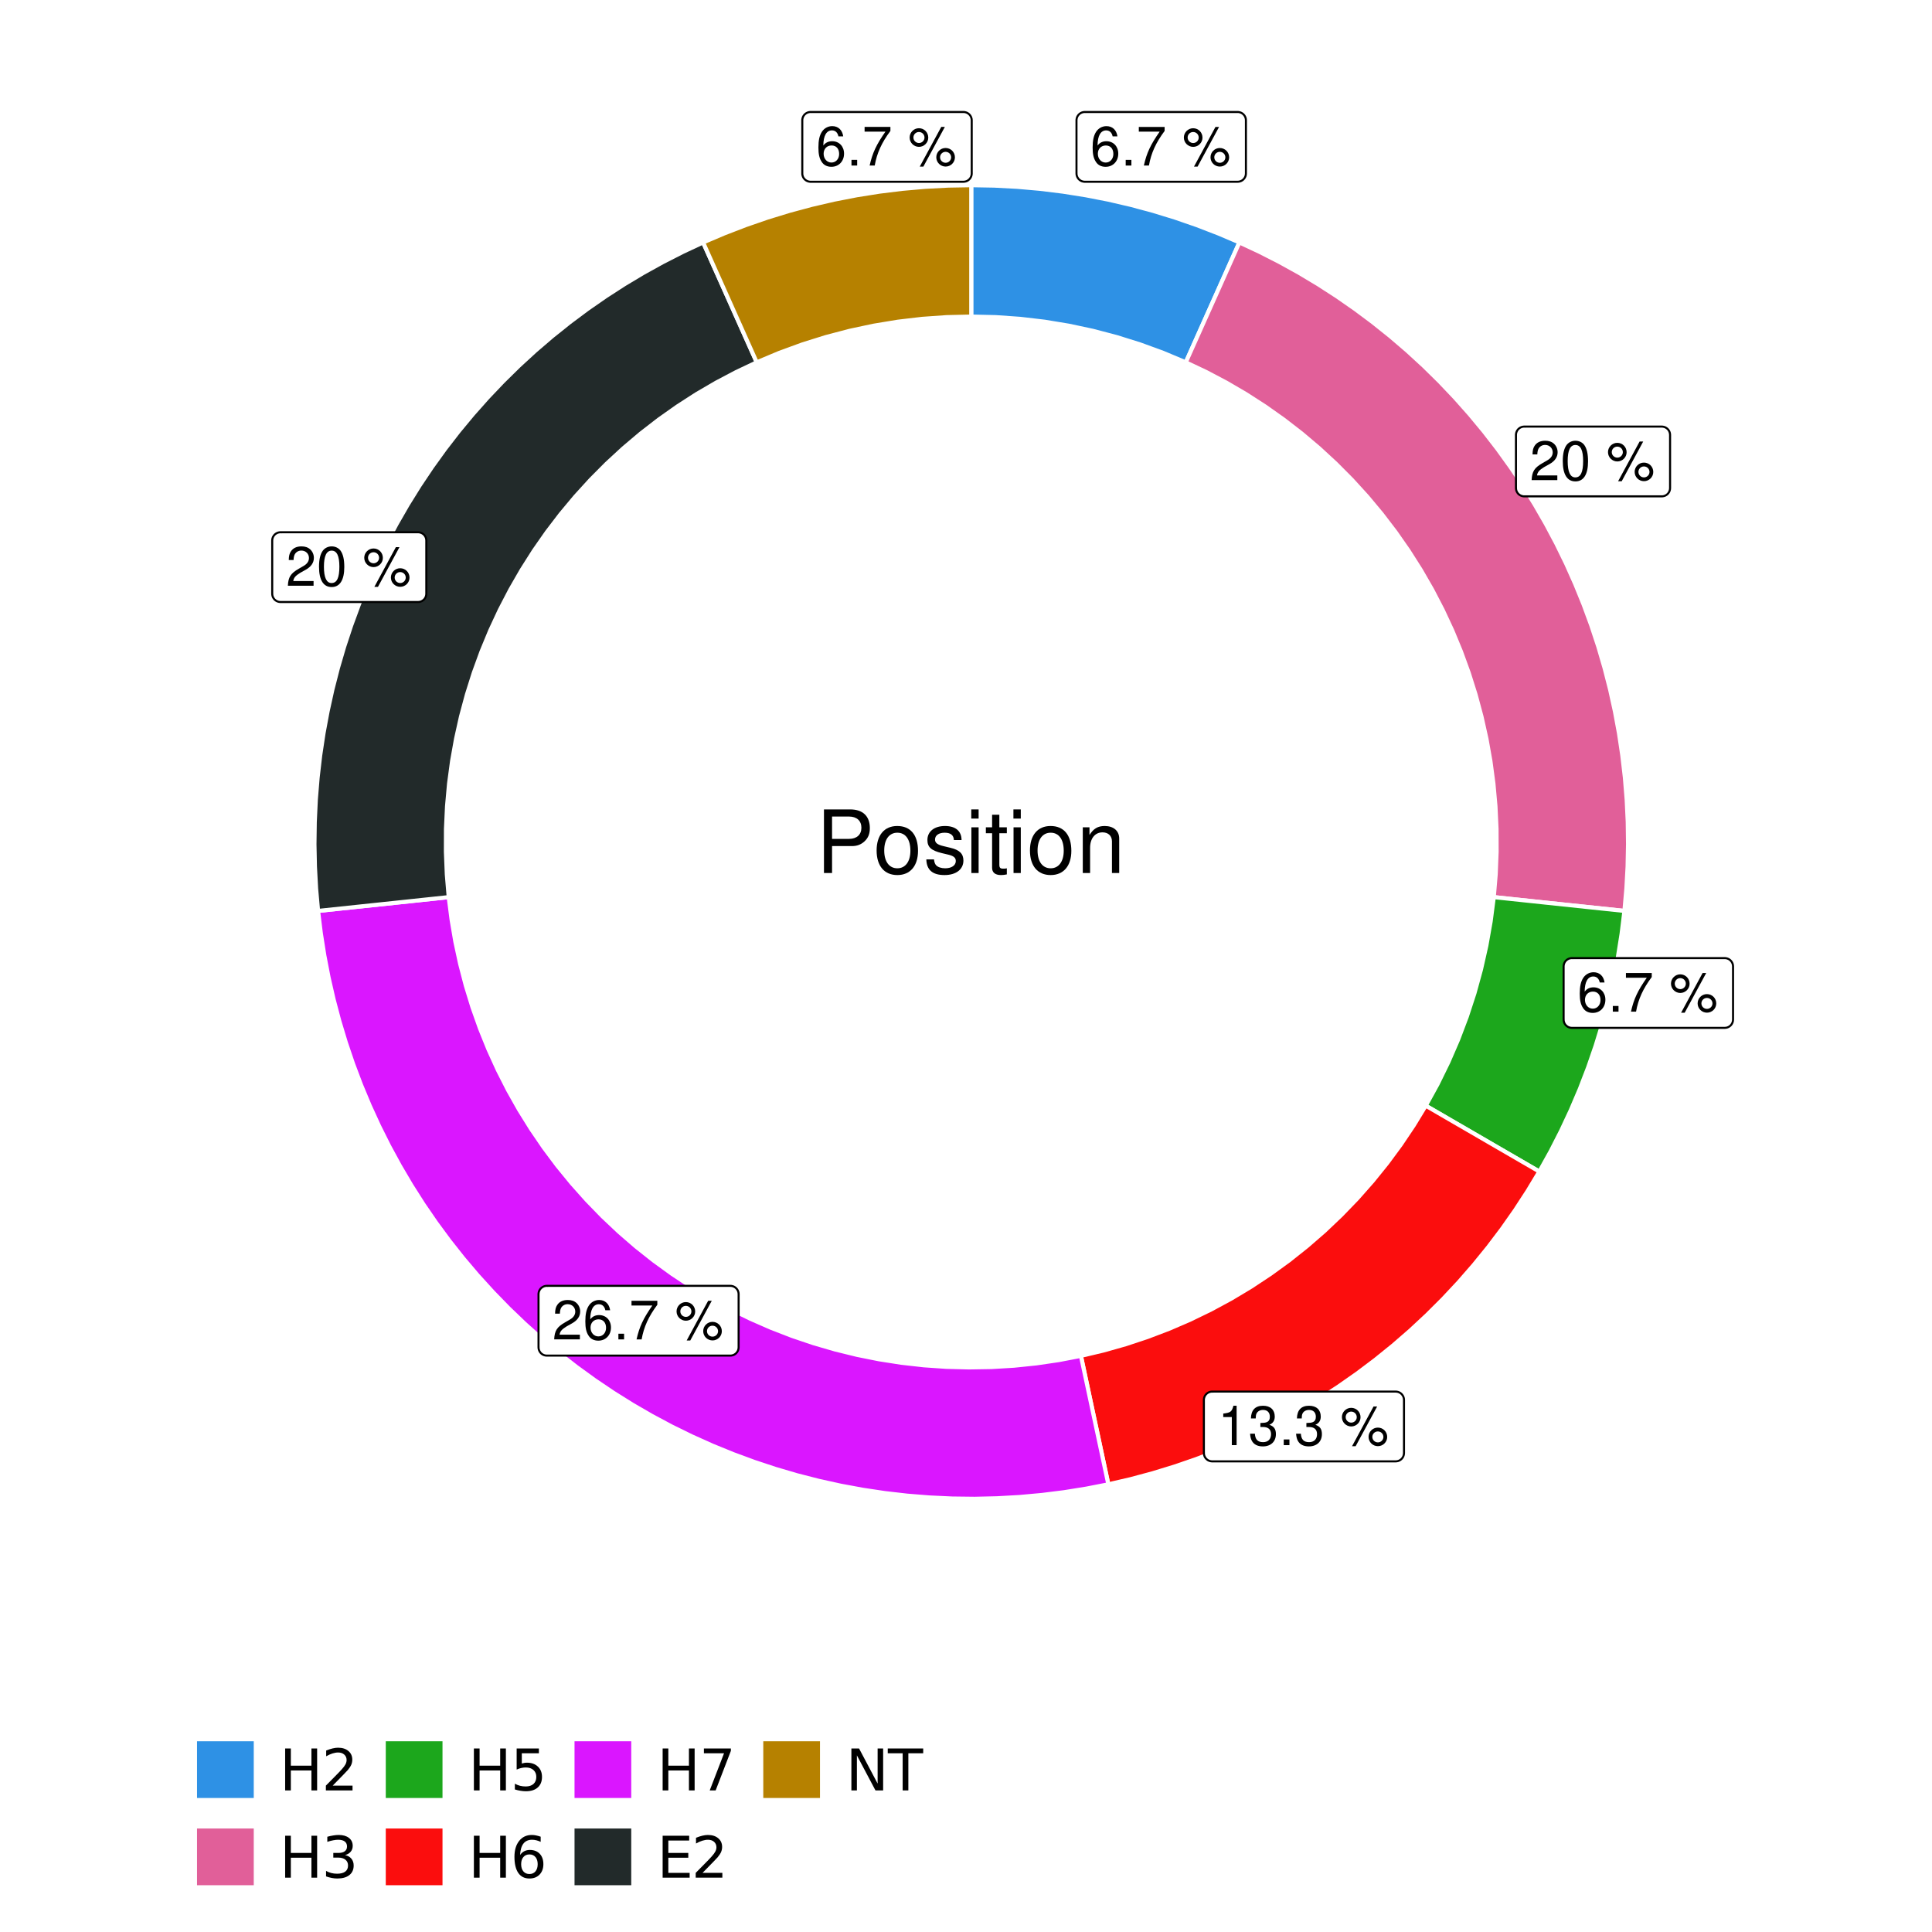 <?xml version="1.0" encoding="UTF-8"?>
<svg xmlns="http://www.w3.org/2000/svg" xmlns:xlink="http://www.w3.org/1999/xlink" width="504pt" height="504pt" viewBox="0 0 504 504" version="1.1">
<defs>
<g>
<symbol overflow="visible" id="glyph0-0">
<path style="stroke:none;" d=""/>
</symbol>
<symbol overflow="visible" id="glyph0-1">
<path style="stroke:none;" d="M 7.078 -7.609 C 6.844 -9.281 5.766 -10.281 4.219 -10.281 C 3.109 -10.281 2.125 -9.734 1.516 -8.812 C 0.875 -7.812 0.609 -6.562 0.609 -4.688 C 0.609 -2.953 0.859 -1.859 1.469 -0.953 C 2 -0.109 2.891 0.328 4 0.328 C 5.922 0.328 7.297 -1.109 7.297 -3.109 C 7.297 -5 6.016 -6.344 4.203 -6.344 C 3.219 -6.344 2.438 -5.969 1.891 -5.219 C 1.906 -7.766 2.703 -9.172 4.141 -9.172 C 5.016 -9.172 5.625 -8.609 5.828 -7.609 Z M 4.047 -5.234 C 5.266 -5.234 6.016 -4.375 6.016 -3.016 C 6.016 -1.719 5.156 -0.781 4.016 -0.781 C 2.844 -0.781 1.969 -1.766 1.969 -3.078 C 1.969 -4.344 2.812 -5.234 4.047 -5.234 Z M 4.047 -5.234 "/>
</symbol>
<symbol overflow="visible" id="glyph0-2">
<path style="stroke:none;" d="M 2.719 -1.484 L 1.234 -1.484 L 1.234 0 L 2.719 0 Z M 2.719 -1.484 "/>
</symbol>
<symbol overflow="visible" id="glyph0-3">
<path style="stroke:none;" d="M 7.391 -10.078 L 0.656 -10.078 L 0.656 -8.844 L 6.094 -8.844 C 3.703 -5.422 2.719 -3.312 1.969 0 L 3.297 0 C 3.859 -3.234 5.125 -6 7.391 -9.031 Z M 7.391 -10.078 "/>
</symbol>
<symbol overflow="visible" id="glyph0-4">
<path style="stroke:none;" d=""/>
</symbol>
<symbol overflow="visible" id="glyph0-5">
<path style="stroke:none;" d="M 2.828 -9.734 C 1.5 -9.734 0.406 -8.641 0.406 -7.312 C 0.406 -5.969 1.5 -4.875 2.844 -4.875 C 4.172 -4.875 5.266 -5.969 5.266 -7.281 C 5.266 -8.656 4.188 -9.734 2.828 -9.734 Z M 2.828 -8.75 C 3.641 -8.75 4.281 -8.109 4.281 -7.297 C 4.281 -6.516 3.625 -5.875 2.844 -5.875 C 2.047 -5.875 1.391 -6.516 1.391 -7.312 C 1.391 -8.109 2.031 -8.75 2.828 -8.75 Z M 8.656 -10.078 L 3.047 0.281 L 3.984 0.281 L 9.594 -10.078 Z M 9.781 -4.578 C 8.453 -4.578 7.359 -3.5 7.359 -2.156 C 7.359 -0.812 8.453 0.266 9.797 0.266 C 11.125 0.266 12.219 -0.812 12.219 -2.141 C 12.219 -3.5 11.141 -4.578 9.781 -4.578 Z M 9.781 -3.578 C 10.594 -3.578 11.234 -2.938 11.234 -2.141 C 11.234 -1.359 10.578 -0.719 9.797 -0.719 C 8.984 -0.719 8.344 -1.359 8.344 -2.156 C 8.344 -2.938 8.984 -3.578 9.781 -3.578 Z M 9.781 -3.578 "/>
</symbol>
<symbol overflow="visible" id="glyph0-6">
<path style="stroke:none;" d="M 7.188 -1.234 L 1.891 -1.234 C 2.016 -2.094 2.469 -2.625 3.719 -3.391 L 5.141 -4.188 C 6.547 -4.969 7.266 -6.016 7.266 -7.281 C 7.266 -8.141 6.922 -8.922 6.328 -9.484 C 5.734 -10.031 4.984 -10.281 4.031 -10.281 C 2.766 -10.281 1.812 -9.828 1.25 -8.938 C 0.891 -8.406 0.734 -7.766 0.719 -6.719 L 1.969 -6.719 C 2 -7.422 2.094 -7.828 2.266 -8.172 C 2.594 -8.797 3.234 -9.188 4 -9.188 C 5.141 -9.188 5.984 -8.359 5.984 -7.25 C 5.984 -6.422 5.516 -5.719 4.625 -5.203 L 3.312 -4.438 C 1.203 -3.234 0.594 -2.266 0.484 -0.016 L 7.188 -0.016 Z M 7.188 -1.234 "/>
</symbol>
<symbol overflow="visible" id="glyph0-7">
<path style="stroke:none;" d="M 3.906 -10.281 C 2.969 -10.281 2.125 -9.859 1.594 -9.156 C 0.938 -8.25 0.609 -6.875 0.609 -4.984 C 0.609 -1.5 1.75 0.328 3.906 0.328 C 6.047 0.328 7.203 -1.5 7.203 -4.891 C 7.203 -6.875 6.891 -8.219 6.234 -9.156 C 5.703 -9.875 4.859 -10.281 3.906 -10.281 Z M 3.906 -9.172 C 5.266 -9.172 5.922 -7.797 5.922 -5 C 5.922 -2.078 5.281 -0.719 3.875 -0.719 C 2.562 -0.719 1.891 -2.141 1.891 -4.969 C 1.891 -7.797 2.562 -9.172 3.906 -9.172 Z M 3.906 -9.172 "/>
</symbol>
<symbol overflow="visible" id="glyph0-8">
<path style="stroke:none;" d="M 3.688 -7.328 L 3.688 0 L 4.938 0 L 4.938 -10.281 L 4.109 -10.281 C 3.672 -8.703 3.391 -8.484 1.453 -8.234 L 1.453 -7.328 Z M 3.688 -7.328 "/>
</symbol>
<symbol overflow="visible" id="glyph0-9">
<path style="stroke:none;" d="M 3.141 -4.734 L 3.828 -4.734 C 5.188 -4.734 5.922 -4.094 5.922 -2.859 C 5.922 -1.562 5.141 -0.781 3.844 -0.781 C 2.453 -0.781 1.797 -1.484 1.703 -2.984 L 0.453 -2.984 C 0.516 -2.156 0.656 -1.625 0.891 -1.172 C 1.422 -0.172 2.406 0.328 3.781 0.328 C 5.859 0.328 7.188 -0.922 7.188 -2.875 C 7.188 -4.188 6.703 -4.891 5.484 -5.312 C 6.422 -5.703 6.891 -6.406 6.891 -7.453 C 6.891 -9.219 5.75 -10.281 3.828 -10.281 C 1.797 -10.281 0.719 -9.141 0.672 -6.969 L 1.922 -6.969 C 1.938 -7.594 1.984 -7.953 2.141 -8.266 C 2.438 -8.844 3.062 -9.188 3.844 -9.188 C 4.953 -9.188 5.609 -8.516 5.609 -7.406 C 5.609 -6.688 5.359 -6.234 4.812 -6 C 4.469 -5.859 4.016 -5.797 3.141 -5.781 Z M 3.141 -4.734 "/>
</symbol>
<symbol overflow="visible" id="glyph1-0">
<path style="stroke:none;" d=""/>
</symbol>
<symbol overflow="visible" id="glyph1-1">
<path style="stroke:none;" d="M 4.188 -7.031 L 9.406 -7.031 C 10.703 -7.031 11.719 -7.422 12.609 -8.219 C 13.609 -9.125 14.047 -10.203 14.047 -11.719 C 14.047 -14.844 12.203 -16.594 8.922 -16.594 L 2.078 -16.594 L 2.078 0 L 4.188 0 Z M 4.188 -8.906 L 4.188 -14.734 L 8.609 -14.734 C 10.625 -14.734 11.844 -13.641 11.844 -11.812 C 11.844 -10 10.625 -8.906 8.609 -8.906 Z M 4.188 -8.906 "/>
</symbol>
<symbol overflow="visible" id="glyph1-2">
<path style="stroke:none;" d="M 6.188 -12.266 C 2.828 -12.266 0.812 -9.875 0.812 -5.875 C 0.812 -1.844 2.828 0.531 6.219 0.531 C 9.578 0.531 11.609 -1.859 11.609 -5.781 C 11.609 -9.922 9.656 -12.266 6.188 -12.266 Z M 6.219 -10.516 C 8.359 -10.516 9.625 -8.766 9.625 -5.812 C 9.625 -2.984 8.312 -1.234 6.219 -1.234 C 4.094 -1.234 2.797 -2.984 2.797 -5.875 C 2.797 -8.766 4.094 -10.516 6.219 -10.516 Z M 6.219 -10.516 "/>
</symbol>
<symbol overflow="visible" id="glyph1-3">
<path style="stroke:none;" d="M 9.969 -8.609 C 9.953 -10.953 8.406 -12.266 5.641 -12.266 C 2.875 -12.266 1.062 -10.844 1.062 -8.625 C 1.062 -6.766 2.031 -5.875 4.844 -5.188 L 6.625 -4.766 C 7.938 -4.438 8.469 -3.969 8.469 -3.125 C 8.469 -1.984 7.359 -1.234 5.688 -1.234 C 4.672 -1.234 3.797 -1.531 3.328 -2.031 C 3.031 -2.375 2.891 -2.703 2.781 -3.547 L 0.781 -3.547 C 0.859 -0.797 2.406 0.531 5.531 0.531 C 8.531 0.531 10.453 -0.953 10.453 -3.25 C 10.453 -5.031 9.453 -6.016 7.078 -6.578 L 5.266 -7.016 C 3.703 -7.375 3.047 -7.875 3.047 -8.719 C 3.047 -9.828 4.031 -10.516 5.578 -10.516 C 7.109 -10.516 7.922 -9.859 7.969 -8.609 Z M 9.969 -8.609 "/>
</symbol>
<symbol overflow="visible" id="glyph1-4">
<path style="stroke:none;" d="M 3.422 -11.922 L 1.531 -11.922 L 1.531 0 L 3.422 0 Z M 3.422 -16.594 L 1.5 -16.594 L 1.5 -14.203 L 3.422 -14.203 Z M 3.422 -16.594 "/>
</symbol>
<symbol overflow="visible" id="glyph1-5">
<path style="stroke:none;" d="M 5.781 -11.922 L 3.828 -11.922 L 3.828 -15.203 L 1.938 -15.203 L 1.938 -11.922 L 0.312 -11.922 L 0.312 -10.375 L 1.938 -10.375 L 1.938 -1.359 C 1.938 -0.141 2.75 0.531 4.234 0.531 C 4.734 0.531 5.141 0.484 5.781 0.359 L 5.781 -1.234 C 5.516 -1.156 5.266 -1.141 4.875 -1.141 C 4.047 -1.141 3.828 -1.359 3.828 -2.203 L 3.828 -10.375 L 5.781 -10.375 Z M 5.781 -11.922 "/>
</symbol>
<symbol overflow="visible" id="glyph1-6">
<path style="stroke:none;" d="M 1.594 -11.922 L 1.594 0 L 3.5 0 L 3.5 -6.578 C 3.5 -9.016 4.781 -10.609 6.734 -10.609 C 8.234 -10.609 9.203 -9.703 9.203 -8.266 L 9.203 0 L 11.094 0 L 11.094 -9.016 C 11.094 -11 9.609 -12.266 7.312 -12.266 C 5.531 -12.266 4.391 -11.594 3.344 -9.922 L 3.344 -11.922 Z M 1.594 -11.922 "/>
</symbol>
<symbol overflow="visible" id="glyph2-0">
<path style="stroke:none;" d="M 0.75 2.656 L 0.75 -10.578 L 8.25 -10.578 L 8.25 2.656 Z M 1.594 1.812 L 7.406 1.812 L 7.406 -9.734 L 1.594 -9.734 Z M 1.594 1.812 "/>
</symbol>
<symbol overflow="visible" id="glyph2-1">
<path style="stroke:none;" d="M 1.469 -10.938 L 2.953 -10.938 L 2.953 -6.453 L 8.328 -6.453 L 8.328 -10.938 L 9.812 -10.938 L 9.812 0 L 8.328 0 L 8.328 -5.203 L 2.953 -5.203 L 2.953 0 L 1.469 0 Z M 1.469 -10.938 "/>
</symbol>
<symbol overflow="visible" id="glyph2-2">
<path style="stroke:none;" d="M 2.875 -1.25 L 8.047 -1.25 L 8.047 0 L 1.094 0 L 1.094 -1.25 C 1.656 -1.82 2.422 -2.598 3.391 -3.578 C 4.359 -4.555 4.969 -5.191 5.219 -5.484 C 5.695 -6.016 6.031 -6.461 6.219 -6.828 C 6.406 -7.203 6.5 -7.566 6.5 -7.922 C 6.5 -8.504 6.297 -8.977 5.891 -9.344 C 5.484 -9.707 4.953 -9.891 4.297 -9.891 C 3.828 -9.891 3.332 -9.805 2.812 -9.641 C 2.301 -9.484 1.754 -9.238 1.172 -8.906 L 1.172 -10.406 C 1.766 -10.645 2.32 -10.828 2.844 -10.953 C 3.363 -11.078 3.836 -11.141 4.266 -11.141 C 5.398 -11.141 6.301 -10.852 6.969 -10.281 C 7.645 -9.719 7.984 -8.961 7.984 -8.016 C 7.984 -7.566 7.898 -7.141 7.734 -6.734 C 7.566 -6.328 7.258 -5.852 6.812 -5.312 C 6.688 -5.164 6.297 -4.754 5.641 -4.078 C 4.992 -3.398 4.07 -2.457 2.875 -1.25 Z M 2.875 -1.25 "/>
</symbol>
<symbol overflow="visible" id="glyph2-3">
<path style="stroke:none;" d="M 6.094 -5.891 C 6.801 -5.742 7.352 -5.43 7.75 -4.953 C 8.145 -4.473 8.344 -3.879 8.344 -3.172 C 8.344 -2.098 7.969 -1.266 7.219 -0.672 C 6.477 -0.078 5.426 0.219 4.062 0.219 C 3.602 0.219 3.129 0.172 2.641 0.078 C 2.16 -0.016 1.66 -0.148 1.141 -0.328 L 1.141 -1.766 C 1.555 -1.523 2.004 -1.344 2.484 -1.219 C 2.973 -1.094 3.484 -1.031 4.016 -1.031 C 4.941 -1.031 5.648 -1.211 6.141 -1.578 C 6.629 -1.941 6.875 -2.473 6.875 -3.172 C 6.875 -3.816 6.645 -4.32 6.188 -4.688 C 5.738 -5.051 5.113 -5.234 4.312 -5.234 L 3.031 -5.234 L 3.031 -6.453 L 4.359 -6.453 C 5.086 -6.453 5.645 -6.598 6.031 -6.891 C 6.414 -7.18 6.609 -7.598 6.609 -8.141 C 6.609 -8.703 6.41 -9.133 6.016 -9.438 C 5.617 -9.738 5.051 -9.891 4.312 -9.891 C 3.906 -9.891 3.469 -9.844 3 -9.75 C 2.539 -9.664 2.031 -9.531 1.469 -9.344 L 1.469 -10.672 C 2.031 -10.828 2.555 -10.941 3.047 -11.016 C 3.535 -11.098 4 -11.141 4.438 -11.141 C 5.562 -11.141 6.453 -10.883 7.109 -10.375 C 7.766 -9.863 8.094 -9.172 8.094 -8.297 C 8.094 -7.691 7.914 -7.18 7.562 -6.766 C 7.219 -6.348 6.727 -6.055 6.094 -5.891 Z M 6.094 -5.891 "/>
</symbol>
<symbol overflow="visible" id="glyph2-4">
<path style="stroke:none;" d="M 1.625 -10.938 L 7.422 -10.938 L 7.422 -9.688 L 2.969 -9.688 L 2.969 -7.016 C 3.188 -7.086 3.398 -7.141 3.609 -7.172 C 3.828 -7.211 4.047 -7.234 4.266 -7.234 C 5.484 -7.234 6.445 -6.895 7.156 -6.219 C 7.875 -5.551 8.234 -4.648 8.234 -3.516 C 8.234 -2.336 7.863 -1.422 7.125 -0.766 C 6.395 -0.109 5.363 0.219 4.031 0.219 C 3.57 0.219 3.102 0.176 2.625 0.094 C 2.156 0.02 1.664 -0.094 1.156 -0.25 L 1.156 -1.75 C 1.594 -1.508 2.047 -1.328 2.516 -1.203 C 2.984 -1.086 3.477 -1.031 4 -1.031 C 4.852 -1.031 5.523 -1.25 6.016 -1.688 C 6.504 -2.133 6.75 -2.742 6.75 -3.516 C 6.75 -4.273 6.504 -4.875 6.016 -5.312 C 5.523 -5.758 4.852 -5.984 4 -5.984 C 3.602 -5.984 3.207 -5.938 2.812 -5.844 C 2.426 -5.758 2.031 -5.625 1.625 -5.438 Z M 1.625 -10.938 "/>
</symbol>
<symbol overflow="visible" id="glyph2-5">
<path style="stroke:none;" d="M 4.953 -6.062 C 4.285 -6.062 3.758 -5.832 3.375 -5.375 C 2.988 -4.914 2.797 -4.297 2.797 -3.516 C 2.797 -2.723 2.988 -2.098 3.375 -1.641 C 3.758 -1.18 4.285 -0.953 4.953 -0.953 C 5.617 -0.953 6.145 -1.18 6.531 -1.641 C 6.914 -2.098 7.109 -2.723 7.109 -3.516 C 7.109 -4.297 6.914 -4.914 6.531 -5.375 C 6.145 -5.832 5.617 -6.062 4.953 -6.062 Z M 7.891 -10.688 L 7.891 -9.344 C 7.516 -9.52 7.141 -9.656 6.766 -9.75 C 6.391 -9.844 6.016 -9.891 5.641 -9.891 C 4.66 -9.891 3.91 -9.555 3.391 -8.891 C 2.879 -8.234 2.586 -7.238 2.516 -5.906 C 2.805 -6.332 3.164 -6.66 3.594 -6.891 C 4.031 -7.117 4.516 -7.234 5.047 -7.234 C 6.141 -7.234 7.004 -6.898 7.641 -6.234 C 8.273 -5.566 8.594 -4.66 8.594 -3.516 C 8.594 -2.391 8.258 -1.484 7.594 -0.797 C 6.938 -0.117 6.055 0.219 4.953 0.219 C 3.68 0.219 2.711 -0.266 2.047 -1.234 C 1.379 -2.211 1.047 -3.617 1.047 -5.453 C 1.047 -7.18 1.457 -8.562 2.281 -9.594 C 3.102 -10.625 4.203 -11.141 5.578 -11.141 C 5.953 -11.141 6.328 -11.098 6.703 -11.016 C 7.078 -10.941 7.473 -10.832 7.891 -10.688 Z M 7.891 -10.688 "/>
</symbol>
<symbol overflow="visible" id="glyph2-6">
<path style="stroke:none;" d="M 1.234 -10.938 L 8.266 -10.938 L 8.266 -10.312 L 4.297 0 L 2.75 0 L 6.484 -9.688 L 1.234 -9.688 Z M 1.234 -10.938 "/>
</symbol>
<symbol overflow="visible" id="glyph2-7">
<path style="stroke:none;" d="M 1.469 -10.938 L 8.391 -10.938 L 8.391 -9.688 L 2.953 -9.688 L 2.953 -6.453 L 8.156 -6.453 L 8.156 -5.203 L 2.953 -5.203 L 2.953 -1.25 L 8.516 -1.25 L 8.516 0 L 1.469 0 Z M 1.469 -10.938 "/>
</symbol>
<symbol overflow="visible" id="glyph2-8">
<path style="stroke:none;" d="M 1.469 -10.938 L 3.469 -10.938 L 8.312 -1.781 L 8.312 -10.938 L 9.75 -10.938 L 9.75 0 L 7.75 0 L 2.906 -9.141 L 2.906 0 L 1.469 0 Z M 1.469 -10.938 "/>
</symbol>
<symbol overflow="visible" id="glyph2-9">
<path style="stroke:none;" d="M -0.047 -10.938 L 9.203 -10.938 L 9.203 -9.688 L 5.328 -9.688 L 5.328 0 L 3.844 0 L 3.844 -9.688 L -0.047 -9.688 Z M -0.047 -10.938 "/>
</symbol>
</g>
<clipPath id="clip1">
  <path d="M 30.98 0 L 473.023 0 L 473.023 504 L 30.98 504 Z M 30.98 0 "/>
</clipPath>
<clipPath id="clip2">
  <path d="M 39.199 5.48 L 467.543 5.48 L 467.543 433.824 L 39.199 433.824 Z M 39.199 5.48 "/>
</clipPath>
</defs>
<g id="surface4">
<rect x="0" y="0" width="504" height="504" style="fill:rgb(100%,100%,100%);fill-opacity:1;stroke:none;"/>
<g clip-path="url(#clip1)" clip-rule="nonzero">
<path style="fill-rule:nonzero;fill:rgb(100%,100%,100%);fill-opacity:1;stroke-width:1.067;stroke-linecap:round;stroke-linejoin:round;stroke:rgb(100%,100%,100%);stroke-opacity:1;stroke-miterlimit:10;" d="M 30.98 504 L 473.023 504 L 473.023 0 L 30.98 0 Z M 30.98 504 "/>
</g>
<g clip-path="url(#clip2)" clip-rule="nonzero">
<path style=" stroke:none;fill-rule:nonzero;fill:rgb(100%,100%,100%);fill-opacity:1;" d="M 39.199 433.824 L 467.543 433.824 L 467.543 5.48 L 39.199 5.48 Z M 39.199 433.824 "/>
</g>
<path style="fill-rule:nonzero;fill:rgb(18.039%,56.863%,89.804%);fill-opacity:1;stroke-width:1.067;stroke-linecap:butt;stroke-linejoin:miter;stroke:rgb(100%,100%,100%);stroke-opacity:1;stroke-miterlimit:10;" d="M 309.332 94.523 L 312.129 88.27 L 314.926 82.012 L 317.727 75.758 L 323.32 63.242 L 317.797 60.891 L 312.195 58.73 L 306.52 56.766 L 300.781 55.004 L 294.984 53.445 L 289.133 52.086 L 283.238 50.938 L 277.309 49.996 L 271.352 49.262 L 265.371 48.734 L 259.375 48.418 L 253.371 48.312 L 253.371 82.582 L 259.773 82.73 L 266.16 83.18 L 272.523 83.926 L 278.84 84.969 L 285.105 86.305 L 291.297 87.934 L 297.41 89.848 L 303.426 92.047 Z M 309.332 94.523 "/>
<path style="fill-rule:nonzero;fill:rgb(88.235%,37.255%,60%);fill-opacity:1;stroke-width:1.067;stroke-linecap:butt;stroke-linejoin:miter;stroke:rgb(100%,100%,100%);stroke-opacity:1;stroke-miterlimit:10;" d="M 389.684 234.035 L 396.5 234.754 L 403.312 235.477 L 423.762 237.633 L 424.273 231.844 L 424.59 226.039 L 424.707 220.227 L 424.629 214.414 L 424.352 208.605 L 423.879 202.812 L 423.207 197.039 L 422.344 191.289 L 421.285 185.574 L 420.031 179.898 L 418.586 174.266 L 416.953 168.688 L 415.129 163.168 L 413.121 157.715 L 410.926 152.332 L 408.555 147.023 L 406 141.801 L 403.27 136.668 L 400.371 131.633 L 397.301 126.695 L 394.062 121.867 L 390.664 117.148 L 387.109 112.551 L 383.398 108.078 L 379.539 103.73 L 375.535 99.516 L 371.391 95.441 L 367.105 91.508 L 362.695 87.727 L 358.156 84.094 L 353.496 80.617 L 348.723 77.301 L 343.84 74.145 L 338.852 71.16 L 333.766 68.348 L 328.586 65.707 L 323.32 63.242 L 317.727 75.758 L 314.926 82.012 L 312.129 88.27 L 309.332 94.523 L 314.691 97.062 L 319.941 99.832 L 325.062 102.824 L 330.051 106.039 L 334.898 109.465 L 339.59 113.094 L 344.121 116.926 L 348.48 120.949 L 352.664 125.156 L 356.66 129.543 L 360.461 134.098 L 364.062 138.812 L 367.457 143.676 L 370.641 148.688 L 373.602 153.828 L 376.336 159.094 L 378.844 164.469 L 381.113 169.953 L 383.145 175.527 L 384.93 181.184 L 386.473 186.914 L 387.766 192.703 L 388.805 198.547 L 389.59 204.426 L 390.121 210.336 L 390.398 216.262 L 390.418 222.195 L 390.18 228.125 Z M 389.684 234.035 "/>
<path style="fill-rule:nonzero;fill:rgb(10.98%,65.49%,10.98%);fill-opacity:1;stroke-width:1.067;stroke-linecap:butt;stroke-linejoin:miter;stroke:rgb(100%,100%,100%);stroke-opacity:1;stroke-miterlimit:10;" d="M 371.934 288.434 L 377.859 291.875 L 383.789 295.312 L 389.715 298.754 L 401.574 305.629 L 404.496 300.387 L 407.23 295.039 L 409.777 289.602 L 412.133 284.078 L 414.293 278.477 L 416.254 272.801 L 418.016 267.062 L 419.578 261.266 L 420.934 255.414 L 422.082 249.523 L 423.027 243.59 L 423.762 237.633 L 403.312 235.477 L 396.5 234.754 L 389.684 234.035 L 388.863 240.387 L 387.746 246.695 L 386.336 252.941 L 384.637 259.117 L 382.648 265.203 L 380.379 271.195 L 377.832 277.07 L 375.016 282.82 Z M 371.934 288.434 "/>
<path style="fill-rule:nonzero;fill:rgb(98.431%,5.098%,5.098%);fill-opacity:1;stroke-width:1.067;stroke-linecap:butt;stroke-linejoin:miter;stroke:rgb(100%,100%,100%);stroke-opacity:1;stroke-miterlimit:10;" d="M 281.98 353.703 L 284.84 367.109 L 286.273 373.809 L 289.133 387.215 L 294.938 385.871 L 300.695 384.324 L 306.395 382.578 L 312.027 380.637 L 317.59 378.5 L 323.074 376.168 L 328.477 373.648 L 333.785 370.945 L 339 368.059 L 344.109 364.988 L 349.109 361.746 L 353.992 358.328 L 358.754 354.746 L 363.391 351 L 367.891 347.094 L 372.254 343.035 L 376.473 338.824 L 380.543 334.473 L 384.457 329.98 L 388.215 325.355 L 391.812 320.602 L 395.238 315.727 L 398.492 310.734 L 401.574 305.629 L 389.715 298.754 L 383.789 295.312 L 377.859 291.875 L 371.934 288.434 L 368.797 293.574 L 365.438 298.574 L 361.863 303.422 L 358.078 308.105 L 354.094 312.621 L 349.91 316.953 L 345.547 321.102 L 341 325.051 L 336.285 328.801 L 331.41 332.336 L 326.387 335.656 L 321.223 338.75 L 315.926 341.617 L 310.508 344.246 L 304.98 346.637 L 299.352 348.777 L 293.637 350.676 L 287.84 352.316 Z M 281.98 353.703 "/>
<path style="fill-rule:nonzero;fill:rgb(85.49%,8.627%,100%);fill-opacity:1;stroke-width:1.067;stroke-linecap:butt;stroke-linejoin:miter;stroke:rgb(100%,100%,100%);stroke-opacity:1;stroke-miterlimit:10;" d="M 117.055 234.035 L 110.242 234.754 L 103.426 235.477 L 82.977 237.633 L 83.691 243.449 L 84.605 249.238 L 85.715 254.992 L 87.023 260.703 L 88.523 266.367 L 90.219 271.977 L 92.102 277.527 L 94.176 283.008 L 96.438 288.414 L 98.879 293.738 L 101.504 298.98 L 104.305 304.125 L 107.281 309.176 L 110.426 314.117 L 113.742 318.949 L 117.219 323.668 L 120.855 328.262 L 124.645 332.73 L 128.59 337.066 L 132.676 341.266 L 136.906 345.32 L 141.27 349.23 L 145.77 352.988 L 150.391 356.59 L 155.133 360.031 L 159.992 363.309 L 164.957 366.418 L 170.027 369.355 L 175.195 372.117 L 180.457 374.699 L 185.801 377.102 L 191.227 379.32 L 196.723 381.352 L 202.285 383.195 L 207.906 384.848 L 213.582 386.305 L 219.305 387.57 L 225.066 388.637 L 230.859 389.504 L 236.684 390.176 L 242.523 390.645 L 248.379 390.918 L 254.238 390.988 L 260.094 390.855 L 265.945 390.527 L 271.781 389.996 L 277.598 389.27 L 283.383 388.34 L 289.133 387.215 L 286.273 373.809 L 284.84 367.109 L 281.98 353.703 L 276.195 354.809 L 270.367 355.664 L 264.508 356.27 L 258.629 356.621 L 252.742 356.719 L 246.852 356.566 L 240.977 356.16 L 235.125 355.5 L 229.305 354.594 L 223.531 353.434 L 217.812 352.027 L 212.156 350.379 L 206.578 348.488 L 201.086 346.359 L 195.691 343.996 L 190.402 341.402 L 185.23 338.586 L 180.184 335.551 L 175.273 332.297 L 170.508 328.84 L 165.891 325.18 L 161.441 321.324 L 157.156 317.281 L 153.051 313.055 L 149.133 308.66 L 145.402 304.102 L 141.875 299.383 L 138.555 294.52 L 135.441 289.52 L 132.551 284.391 L 129.883 279.141 L 127.441 273.777 L 125.23 268.32 L 123.258 262.77 L 121.527 257.141 L 120.039 251.441 L 118.793 245.684 L 117.801 239.879 Z M 117.055 234.035 "/>
<path style="fill-rule:nonzero;fill:rgb(13.333%,16.471%,16.471%);fill-opacity:1;stroke-width:1.067;stroke-linecap:butt;stroke-linejoin:miter;stroke:rgb(100%,100%,100%);stroke-opacity:1;stroke-miterlimit:10;" d="M 197.41 94.523 L 194.609 88.27 L 191.812 82.012 L 189.016 75.758 L 186.215 69.5 L 183.418 63.242 L 178.152 65.707 L 172.973 68.348 L 167.887 71.16 L 162.898 74.145 L 158.016 77.301 L 153.242 80.617 L 148.582 84.094 L 144.043 87.727 L 139.633 91.508 L 135.352 95.441 L 131.207 99.516 L 127.199 103.73 L 123.34 108.078 L 119.629 112.551 L 116.074 117.148 L 112.676 121.867 L 109.441 126.695 L 106.371 131.633 L 103.469 136.668 L 100.738 141.801 L 98.188 147.023 L 95.812 152.332 L 93.617 157.715 L 91.609 163.168 L 89.785 168.688 L 88.152 174.266 L 86.707 179.898 L 85.457 185.574 L 84.395 191.289 L 83.531 197.039 L 82.863 202.812 L 82.387 208.605 L 82.113 214.414 L 82.031 220.227 L 82.152 226.039 L 82.465 231.844 L 82.977 237.633 L 103.426 235.477 L 110.242 234.754 L 117.055 234.035 L 116.562 228.125 L 116.324 222.195 L 116.34 216.262 L 116.617 210.336 L 117.148 204.426 L 117.934 198.547 L 118.977 192.703 L 120.266 186.914 L 121.809 181.184 L 123.598 175.527 L 125.629 169.953 L 127.898 164.469 L 130.402 159.094 L 133.141 153.828 L 136.102 148.688 L 139.281 143.676 L 142.676 138.812 L 146.277 134.098 L 150.082 129.543 L 154.078 125.156 L 158.258 120.949 L 162.621 116.926 L 167.152 113.094 L 171.844 109.465 L 176.688 106.039 L 181.676 102.824 L 186.801 99.832 L 192.047 97.062 Z M 197.41 94.523 "/>
<path style="fill-rule:nonzero;fill:rgb(71.373%,50.588%,0%);fill-opacity:1;stroke-width:1.067;stroke-linecap:butt;stroke-linejoin:miter;stroke:rgb(100%,100%,100%);stroke-opacity:1;stroke-miterlimit:10;" d="M 253.371 82.582 L 253.371 48.312 L 247.367 48.418 L 241.371 48.734 L 235.391 49.262 L 229.43 49.996 L 223.5 50.938 L 217.605 52.086 L 211.758 53.445 L 205.961 55.004 L 200.219 56.766 L 194.543 58.73 L 188.941 60.891 L 183.418 63.242 L 186.215 69.5 L 189.016 75.758 L 191.812 82.012 L 194.609 88.27 L 197.41 94.523 L 203.316 92.047 L 209.328 89.848 L 215.441 87.934 L 221.637 86.305 L 227.898 84.969 L 234.219 83.926 L 240.578 83.18 L 246.969 82.73 Z M 253.371 82.582 "/>
<path style="fill-rule:nonzero;fill:rgb(100%,100%,100%);fill-opacity:1;stroke-width:0.533;stroke-linecap:round;stroke-linejoin:round;stroke:rgb(0%,0%,0%);stroke-opacity:1;stroke-miterlimit:10;" d="M 282.984 47.414 L 322.863 47.414 L 322.777 47.414 L 323.125 47.398 L 323.465 47.328 L 323.789 47.207 L 324.094 47.031 L 324.359 46.812 L 324.59 46.551 L 324.777 46.258 L 324.914 45.938 L 324.996 45.602 L 325.023 45.254 L 325.023 31.375 L 324.996 31.027 L 324.914 30.691 L 324.777 30.371 L 324.59 30.078 L 324.359 29.816 L 324.094 29.598 L 323.789 29.422 L 323.465 29.301 L 323.125 29.23 L 322.863 29.215 L 282.984 29.215 L 283.246 29.23 L 282.898 29.215 L 282.555 29.258 L 282.219 29.355 L 281.906 29.504 L 281.617 29.703 L 281.367 29.941 L 281.16 30.219 L 280.996 30.527 L 280.887 30.859 L 280.832 31.199 L 280.824 31.375 L 280.824 45.254 L 280.832 45.082 L 280.832 45.43 L 280.887 45.773 L 280.996 46.102 L 281.16 46.41 L 281.367 46.688 L 281.617 46.926 L 281.906 47.125 L 282.219 47.273 L 282.555 47.371 L 282.898 47.414 Z M 282.984 47.414 "/>
<g style="fill:rgb(0%,0%,0%);fill-opacity:1;">
  <use xlink:href="#glyph0-1" x="284.426" y="43.187"/>
  <use xlink:href="#glyph0-2" x="292.426" y="43.187"/>
  <use xlink:href="#glyph0-3" x="296.426" y="43.187"/>
  <use xlink:href="#glyph0-4" x="304.426" y="43.187"/>
  <use xlink:href="#glyph0-5" x="308.426" y="43.187"/>
</g>
<path style="fill-rule:nonzero;fill:rgb(100%,100%,100%);fill-opacity:1;stroke-width:0.533;stroke-linecap:round;stroke-linejoin:round;stroke:rgb(0%,0%,0%);stroke-opacity:1;stroke-miterlimit:10;" d="M 397.629 129.484 L 433.512 129.484 L 433.422 129.484 L 433.77 129.469 L 434.109 129.398 L 434.438 129.277 L 434.738 129.102 L 435.008 128.883 L 435.238 128.621 L 435.422 128.328 L 435.559 128.008 L 435.641 127.672 L 435.672 127.324 L 435.672 113.445 L 435.641 113.098 L 435.559 112.762 L 435.422 112.441 L 435.238 112.148 L 435.008 111.887 L 434.738 111.668 L 434.438 111.492 L 434.109 111.371 L 433.77 111.301 L 433.512 111.285 L 397.629 111.285 L 397.891 111.301 L 397.543 111.285 L 397.199 111.328 L 396.863 111.426 L 396.551 111.574 L 396.266 111.773 L 396.012 112.012 L 395.805 112.289 L 395.645 112.598 L 395.531 112.93 L 395.477 113.27 L 395.469 113.445 L 395.469 127.324 L 395.477 127.152 L 395.477 127.5 L 395.531 127.844 L 395.645 128.172 L 395.805 128.48 L 396.012 128.758 L 396.266 129 L 396.551 129.195 L 396.863 129.344 L 397.199 129.441 L 397.543 129.484 Z M 397.629 129.484 "/>
<g style="fill:rgb(0%,0%,0%);fill-opacity:1;">
  <use xlink:href="#glyph0-6" x="399.07" y="125.257"/>
  <use xlink:href="#glyph0-7" x="407.07" y="125.257"/>
  <use xlink:href="#glyph0-4" x="415.07" y="125.257"/>
  <use xlink:href="#glyph0-5" x="419.07" y="125.257"/>
</g>
<path style="fill-rule:nonzero;fill:rgb(100%,100%,100%);fill-opacity:1;stroke-width:0.533;stroke-linecap:round;stroke-linejoin:round;stroke:rgb(0%,0%,0%);stroke-opacity:1;stroke-miterlimit:10;" d="M 410.059 268.141 L 449.938 268.141 L 449.852 268.137 L 450.199 268.125 L 450.539 268.055 L 450.863 267.934 L 451.168 267.758 L 451.434 267.539 L 451.664 267.277 L 451.852 266.984 L 451.988 266.664 L 452.07 266.328 L 452.098 265.98 L 452.098 252.102 L 452.07 251.754 L 451.988 251.418 L 451.852 251.098 L 451.664 250.805 L 451.434 250.543 L 451.168 250.324 L 450.863 250.148 L 450.539 250.027 L 450.199 249.957 L 449.938 249.941 L 410.059 249.941 L 410.32 249.957 L 409.973 249.941 L 409.629 249.984 L 409.293 250.082 L 408.98 250.23 L 408.691 250.426 L 408.441 250.668 L 408.234 250.945 L 408.07 251.254 L 407.961 251.582 L 407.906 251.926 L 407.898 252.102 L 407.898 265.98 L 407.906 265.805 L 407.906 266.152 L 407.961 266.496 L 408.07 266.828 L 408.234 267.137 L 408.441 267.414 L 408.691 267.652 L 408.98 267.852 L 409.293 268 L 409.629 268.098 L 409.973 268.137 Z M 410.059 268.141 "/>
<g style="fill:rgb(0%,0%,0%);fill-opacity:1;">
  <use xlink:href="#glyph0-1" x="411.5" y="263.909"/>
  <use xlink:href="#glyph0-2" x="419.5" y="263.909"/>
  <use xlink:href="#glyph0-3" x="423.5" y="263.909"/>
  <use xlink:href="#glyph0-4" x="431.5" y="263.909"/>
  <use xlink:href="#glyph0-5" x="435.5" y="263.909"/>
</g>
<path style="fill-rule:nonzero;fill:rgb(100%,100%,100%);fill-opacity:1;stroke-width:0.533;stroke-linecap:round;stroke-linejoin:round;stroke:rgb(0%,0%,0%);stroke-opacity:1;stroke-miterlimit:10;" d="M 316.215 381.223 L 364.098 381.223 L 364.008 381.223 L 364.355 381.207 L 364.699 381.137 L 365.023 381.016 L 365.324 380.84 L 365.594 380.621 L 365.824 380.359 L 366.008 380.066 L 366.145 379.746 L 366.227 379.41 L 366.258 379.062 L 366.258 365.184 L 366.227 364.836 L 366.145 364.5 L 366.008 364.18 L 365.824 363.887 L 365.594 363.625 L 365.324 363.406 L 365.023 363.23 L 364.699 363.109 L 364.355 363.039 L 364.098 363.023 L 316.215 363.023 L 316.477 363.039 L 316.129 363.023 L 315.785 363.066 L 315.449 363.164 L 315.137 363.312 L 314.852 363.512 L 314.602 363.75 L 314.391 364.027 L 314.23 364.336 L 314.121 364.668 L 314.062 365.008 L 314.055 365.184 L 314.055 379.062 L 314.062 378.891 L 314.062 379.238 L 314.121 379.578 L 314.23 379.91 L 314.391 380.219 L 314.602 380.496 L 314.852 380.734 L 315.137 380.934 L 315.449 381.082 L 315.785 381.18 L 316.129 381.223 Z M 316.215 381.223 "/>
<g style="fill:rgb(0%,0%,0%);fill-opacity:1;">
  <use xlink:href="#glyph0-8" x="317.656" y="376.995"/>
  <use xlink:href="#glyph0-9" x="325.656" y="376.995"/>
  <use xlink:href="#glyph0-2" x="333.656" y="376.995"/>
  <use xlink:href="#glyph0-9" x="337.656" y="376.995"/>
  <use xlink:href="#glyph0-4" x="345.656" y="376.995"/>
  <use xlink:href="#glyph0-5" x="349.656" y="376.995"/>
</g>
<path style="fill-rule:nonzero;fill:rgb(100%,100%,100%);fill-opacity:1;stroke-width:0.533;stroke-linecap:round;stroke-linejoin:round;stroke:rgb(0%,0%,0%);stroke-opacity:1;stroke-miterlimit:10;" d="M 142.645 353.637 L 190.523 353.637 L 190.438 353.637 L 190.785 353.621 L 191.125 353.551 L 191.449 353.43 L 191.75 353.254 L 192.02 353.035 L 192.25 352.773 L 192.438 352.48 L 192.574 352.16 L 192.656 351.824 L 192.684 351.477 L 192.684 337.598 L 192.656 337.25 L 192.574 336.914 L 192.438 336.594 L 192.25 336.301 L 192.02 336.039 L 191.75 335.82 L 191.449 335.645 L 191.125 335.523 L 190.785 335.453 L 190.523 335.438 L 142.645 335.438 L 142.906 335.453 L 142.559 335.438 L 142.211 335.48 L 141.879 335.578 L 141.562 335.727 L 141.277 335.926 L 141.027 336.164 L 140.82 336.441 L 140.656 336.75 L 140.547 337.082 L 140.492 337.422 L 140.484 337.598 L 140.484 351.477 L 140.492 351.305 L 140.492 351.652 L 140.547 351.996 L 140.656 352.324 L 140.82 352.633 L 141.027 352.91 L 141.277 353.152 L 141.562 353.348 L 141.879 353.496 L 142.211 353.594 L 142.559 353.637 Z M 142.645 353.637 "/>
<g style="fill:rgb(0%,0%,0%);fill-opacity:1;">
  <use xlink:href="#glyph0-6" x="144.086" y="349.409"/>
  <use xlink:href="#glyph0-1" x="152.086" y="349.409"/>
  <use xlink:href="#glyph0-2" x="160.086" y="349.409"/>
  <use xlink:href="#glyph0-3" x="164.086" y="349.409"/>
  <use xlink:href="#glyph0-4" x="172.086" y="349.409"/>
  <use xlink:href="#glyph0-5" x="176.086" y="349.409"/>
</g>
<path style="fill-rule:nonzero;fill:rgb(100%,100%,100%);fill-opacity:1;stroke-width:0.533;stroke-linecap:round;stroke-linejoin:round;stroke:rgb(0%,0%,0%);stroke-opacity:1;stroke-miterlimit:10;" d="M 73.172 157.047 L 109.051 157.047 L 108.965 157.043 L 109.312 157.031 L 109.652 156.961 L 109.98 156.836 L 110.281 156.664 L 110.551 156.445 L 110.781 156.184 L 110.965 155.891 L 111.102 155.57 L 111.184 155.234 L 111.211 154.887 L 111.211 141.008 L 111.184 140.66 L 111.102 140.324 L 110.965 140.004 L 110.781 139.707 L 110.551 139.449 L 110.281 139.23 L 109.98 139.055 L 109.652 138.934 L 109.312 138.863 L 109.051 138.848 L 73.172 138.848 L 73.434 138.863 L 73.086 138.848 L 72.742 138.891 L 72.406 138.988 L 72.094 139.137 L 71.805 139.332 L 71.555 139.574 L 71.348 139.852 L 71.184 140.16 L 71.074 140.488 L 71.02 140.832 L 71.012 141.008 L 71.012 154.887 L 71.02 154.711 L 71.02 155.059 L 71.074 155.402 L 71.184 155.734 L 71.348 156.039 L 71.555 156.32 L 71.805 156.559 L 72.094 156.758 L 72.406 156.906 L 72.742 157.004 L 73.086 157.043 Z M 73.172 157.047 "/>
<g style="fill:rgb(0%,0%,0%);fill-opacity:1;">
  <use xlink:href="#glyph0-6" x="74.613" y="152.815"/>
  <use xlink:href="#glyph0-7" x="82.613" y="152.815"/>
  <use xlink:href="#glyph0-4" x="90.613" y="152.815"/>
  <use xlink:href="#glyph0-5" x="94.613" y="152.815"/>
</g>
<path style="fill-rule:nonzero;fill:rgb(100%,100%,100%);fill-opacity:1;stroke-width:0.533;stroke-linecap:round;stroke-linejoin:round;stroke:rgb(0%,0%,0%);stroke-opacity:1;stroke-miterlimit:10;" d="M 211.453 47.414 L 251.332 47.414 L 251.246 47.414 L 251.594 47.398 L 251.934 47.328 L 252.258 47.207 L 252.559 47.031 L 252.828 46.812 L 253.059 46.551 L 253.246 46.258 L 253.379 45.938 L 253.465 45.602 L 253.492 45.254 L 253.492 31.375 L 253.465 31.027 L 253.379 30.691 L 253.246 30.371 L 253.059 30.078 L 252.828 29.816 L 252.559 29.598 L 252.258 29.422 L 251.934 29.301 L 251.594 29.23 L 251.332 29.215 L 211.453 29.215 L 211.711 29.23 L 211.363 29.215 L 211.02 29.258 L 210.688 29.355 L 210.371 29.504 L 210.086 29.699 L 209.836 29.941 L 209.625 30.219 L 209.465 30.527 L 209.355 30.855 L 209.297 31.199 L 209.293 31.375 L 209.293 45.254 L 209.297 45.082 L 209.297 45.43 L 209.355 45.77 L 209.465 46.102 L 209.625 46.41 L 209.836 46.688 L 210.086 46.926 L 210.371 47.125 L 210.688 47.273 L 211.02 47.371 L 211.363 47.414 Z M 211.453 47.414 "/>
<g style="fill:rgb(0%,0%,0%);fill-opacity:1;">
  <use xlink:href="#glyph0-1" x="212.891" y="43.183"/>
  <use xlink:href="#glyph0-2" x="220.891" y="43.183"/>
  <use xlink:href="#glyph0-3" x="224.891" y="43.183"/>
  <use xlink:href="#glyph0-4" x="232.891" y="43.183"/>
  <use xlink:href="#glyph0-5" x="236.891" y="43.183"/>
</g>
<g style="fill:rgb(0%,0%,0%);fill-opacity:1;">
  <use xlink:href="#glyph1-1" x="212.871" y="227.746"/>
  <use xlink:href="#glyph1-2" x="227.871" y="227.746"/>
  <use xlink:href="#glyph1-3" x="240.871" y="227.746"/>
  <use xlink:href="#glyph1-4" x="251.871" y="227.746"/>
  <use xlink:href="#glyph1-5" x="256.871" y="227.746"/>
  <use xlink:href="#glyph1-4" x="262.871" y="227.746"/>
  <use xlink:href="#glyph1-2" x="267.871" y="227.746"/>
  <use xlink:href="#glyph1-6" x="280.871" y="227.746"/>
</g>
<path style=" stroke:none;fill-rule:nonzero;fill:rgb(100%,100%,100%);fill-opacity:1;" d="M 39.199 498.52 L 246.113 498.52 L 246.113 447.52 L 39.199 447.52 Z M 39.199 498.52 "/>
<path style=" stroke:none;fill-rule:nonzero;fill:rgb(100%,100%,100%);fill-opacity:1;" d="M 50.156 470.281 L 67.438 470.281 L 67.438 453 L 50.156 453 Z M 50.156 470.281 "/>
<path style="fill-rule:nonzero;fill:rgb(18.039%,56.863%,89.804%);fill-opacity:1;stroke-width:1.067;stroke-linecap:butt;stroke-linejoin:miter;stroke:rgb(100%,100%,100%);stroke-opacity:1;stroke-miterlimit:10;" d="M 50.867 469.574 L 66.73 469.574 L 66.73 453.711 L 50.867 453.711 Z M 50.867 469.574 "/>
<path style=" stroke:none;fill-rule:nonzero;fill:rgb(100%,100%,100%);fill-opacity:1;" d="M 50.156 493.043 L 67.438 493.043 L 67.438 475.762 L 50.156 475.762 Z M 50.156 493.043 "/>
<path style="fill-rule:nonzero;fill:rgb(88.235%,37.255%,60%);fill-opacity:1;stroke-width:1.067;stroke-linecap:butt;stroke-linejoin:miter;stroke:rgb(100%,100%,100%);stroke-opacity:1;stroke-miterlimit:10;" d="M 50.867 492.332 L 66.73 492.332 L 66.73 476.469 L 50.867 476.469 Z M 50.867 492.332 "/>
<path style=" stroke:none;fill-rule:nonzero;fill:rgb(100%,100%,100%);fill-opacity:1;" d="M 99.395 470.281 L 116.676 470.281 L 116.676 453 L 99.395 453 Z M 99.395 470.281 "/>
<path style="fill-rule:nonzero;fill:rgb(10.98%,65.49%,10.98%);fill-opacity:1;stroke-width:1.067;stroke-linecap:butt;stroke-linejoin:miter;stroke:rgb(100%,100%,100%);stroke-opacity:1;stroke-miterlimit:10;" d="M 100.105 469.574 L 115.969 469.574 L 115.969 453.711 L 100.105 453.711 Z M 100.105 469.574 "/>
<path style=" stroke:none;fill-rule:nonzero;fill:rgb(100%,100%,100%);fill-opacity:1;" d="M 99.395 493.043 L 116.676 493.043 L 116.676 475.762 L 99.395 475.762 Z M 99.395 493.043 "/>
<path style="fill-rule:nonzero;fill:rgb(98.431%,5.098%,5.098%);fill-opacity:1;stroke-width:1.067;stroke-linecap:butt;stroke-linejoin:miter;stroke:rgb(100%,100%,100%);stroke-opacity:1;stroke-miterlimit:10;" d="M 100.105 492.332 L 115.969 492.332 L 115.969 476.469 L 100.105 476.469 Z M 100.105 492.332 "/>
<path style=" stroke:none;fill-rule:nonzero;fill:rgb(100%,100%,100%);fill-opacity:1;" d="M 148.633 470.281 L 165.914 470.281 L 165.914 453 L 148.633 453 Z M 148.633 470.281 "/>
<path style="fill-rule:nonzero;fill:rgb(85.49%,8.627%,100%);fill-opacity:1;stroke-width:1.067;stroke-linecap:butt;stroke-linejoin:miter;stroke:rgb(100%,100%,100%);stroke-opacity:1;stroke-miterlimit:10;" d="M 149.344 469.574 L 165.207 469.574 L 165.207 453.711 L 149.344 453.711 Z M 149.344 469.574 "/>
<path style=" stroke:none;fill-rule:nonzero;fill:rgb(100%,100%,100%);fill-opacity:1;" d="M 148.633 493.043 L 165.914 493.043 L 165.914 475.762 L 148.633 475.762 Z M 148.633 493.043 "/>
<path style="fill-rule:nonzero;fill:rgb(13.333%,16.471%,16.471%);fill-opacity:1;stroke-width:1.067;stroke-linecap:butt;stroke-linejoin:miter;stroke:rgb(100%,100%,100%);stroke-opacity:1;stroke-miterlimit:10;" d="M 149.344 492.332 L 165.207 492.332 L 165.207 476.469 L 149.344 476.469 Z M 149.344 492.332 "/>
<path style=" stroke:none;fill-rule:nonzero;fill:rgb(100%,100%,100%);fill-opacity:1;" d="M 197.875 470.281 L 215.156 470.281 L 215.156 453 L 197.875 453 Z M 197.875 470.281 "/>
<path style="fill-rule:nonzero;fill:rgb(71.373%,50.588%,0%);fill-opacity:1;stroke-width:1.067;stroke-linecap:butt;stroke-linejoin:miter;stroke:rgb(100%,100%,100%);stroke-opacity:1;stroke-miterlimit:10;" d="M 198.582 469.574 L 214.445 469.574 L 214.445 453.711 L 198.582 453.711 Z M 198.582 469.574 "/>
<g style="fill:rgb(0%,0%,0%);fill-opacity:1;">
  <use xlink:href="#glyph2-1" x="72.918" y="467.064"/>
  <use xlink:href="#glyph2-2" x="83.918" y="467.064"/>
</g>
<g style="fill:rgb(0%,0%,0%);fill-opacity:1;">
  <use xlink:href="#glyph2-1" x="72.918" y="489.826"/>
  <use xlink:href="#glyph2-3" x="83.918" y="489.826"/>
</g>
<g style="fill:rgb(0%,0%,0%);fill-opacity:1;">
  <use xlink:href="#glyph2-1" x="122.156" y="467.064"/>
  <use xlink:href="#glyph2-4" x="133.156" y="467.064"/>
</g>
<g style="fill:rgb(0%,0%,0%);fill-opacity:1;">
  <use xlink:href="#glyph2-1" x="122.156" y="489.826"/>
  <use xlink:href="#glyph2-5" x="133.156" y="489.826"/>
</g>
<g style="fill:rgb(0%,0%,0%);fill-opacity:1;">
  <use xlink:href="#glyph2-1" x="171.395" y="467.064"/>
  <use xlink:href="#glyph2-6" x="182.395" y="467.064"/>
</g>
<g style="fill:rgb(0%,0%,0%);fill-opacity:1;">
  <use xlink:href="#glyph2-7" x="171.395" y="489.826"/>
  <use xlink:href="#glyph2-2" x="180.395" y="489.826"/>
</g>
<g style="fill:rgb(0%,0%,0%);fill-opacity:1;">
  <use xlink:href="#glyph2-8" x="220.633" y="467.064"/>
  <use xlink:href="#glyph2-9" x="231.633" y="467.064"/>
</g>
</g>
</svg>
